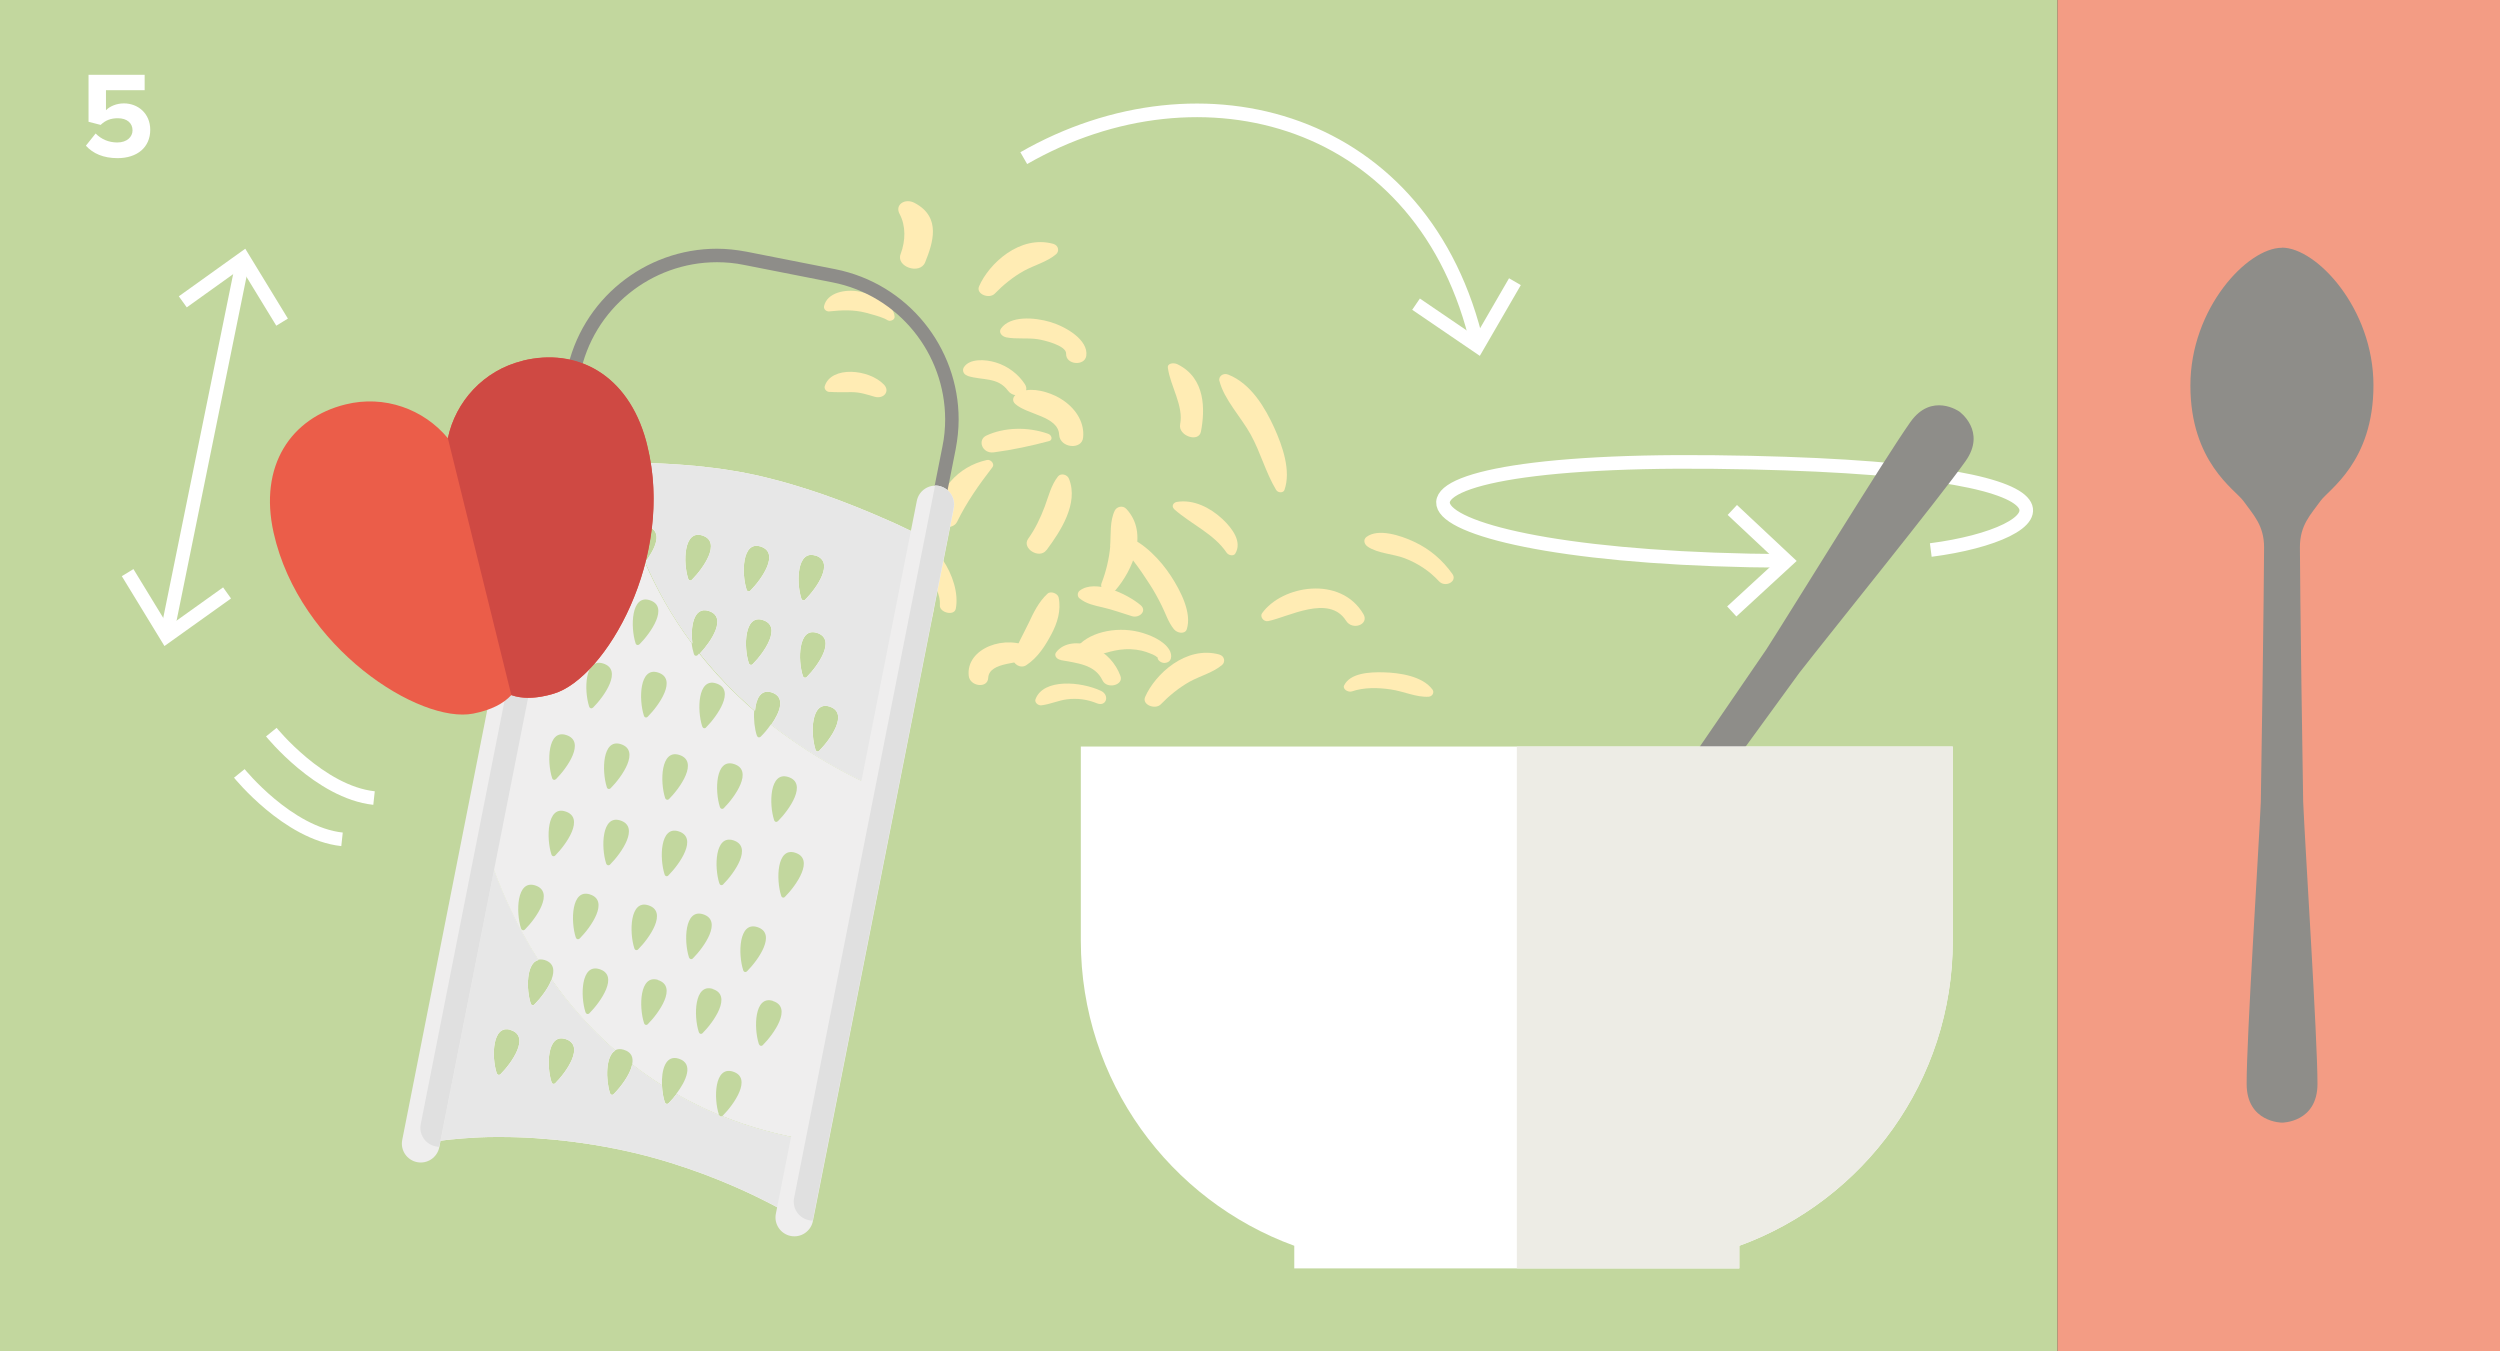 <?xml version="1.0" encoding="UTF-8"?> <svg xmlns="http://www.w3.org/2000/svg" id="Ebene_1" viewBox="0 0 183.54 99.21"><rect x="0" y="0" width="183.54" height="99.21" fill="#333333" stroke="none"/><defs><style> .cls-1 { fill: #f39c84; } .cls-2 { fill: #ffe6ba; } .cls-3 { fill: #fff; } .cls-4 { fill: #efeeee; } .cls-5 { fill: #e0e0e0; } .cls-6 { fill: #ede1d8; } .cls-7 { fill: #eb5d49; } .cls-8 { fill: #cf4943; } .cls-9 { fill: #edece5; } .cls-10 { fill: #e7e7e7; } .cls-11 { fill: none; stroke: #fff; } .cls-12 { fill: #c2d79e; } .cls-13 { fill: #fefdf3; } .cls-14 { fill: #8e8d89; } .cls-15 { fill: #ffecb4; } </style></defs><rect class="cls-12" x="0" width="151.06" height="99.21"></rect><path class="cls-3" d="M6.31,10.69l.71-.89c.41.42.96.66,1.59.66.71,0,1.12-.41,1.12-.89,0-.53-.4-.89-1.08-.89-.5,0-.9.14-1.26.49l-.89-.23v-3.45h4.12v1.13h-2.84v1.47c.29-.29.77-.5,1.32-.5,1.02,0,1.93.73,1.93,1.94,0,1.28-.95,2.08-2.4,2.08-1.04,0-1.8-.34-2.31-.9Z"></path><path class="cls-11" d="M141.75,40.38c9.09-1.17,14.13-6.13-15.94-6.46-29.76-.32-24.55,7.12,5.36,7.26"></path><polyline class="cls-11" points="127.14 44.89 131.17 41.18 127.18 37.44"></polyline><path class="cls-15" d="M79.46,48.33c.96-.11,1.81-.5,2.76-.63.51-.07,1.08-.05,1.6.07.21.05.41.12.61.2.14.05.28.11.41.19.07.06.12.1.15.11-.02.2.25.4.49.4.57-.02.6-.57.37-.96-.41-.69-1.45-1.12-2.24-1.32-1.73-.42-3.81.04-4.68,1.29-.2.28.12.7.52.65"></path><path class="cls-15" d="M74.41,48.27c-.12.45.5.85.93.57.86-.57,1.39-1.42,1.84-2.26.44-.82.74-1.76.54-2.72-.06-.29-.58-.49-.81-.28-.65.6-1.03,1.39-1.39,2.16-.39.83-.9,1.64-1.12,2.53"></path><path class="cls-15" d="M76.83,40.39c1.01-1.36,2.38-3.42,1.65-5.24-.12-.31-.58-.44-.8-.18-.51.64-.7,1.47-.98,2.22-.32.84-.69,1.63-1.22,2.37-.49.7.83,1.52,1.34.83"></path><path class="cls-15" d="M85.74,27.01c.19,1.37,1.17,2.78.9,4.15-.16.83,1.37,1.37,1.53.52.3-1.58.36-3.92-1.73-4.94-.28-.13-.75-.08-.7.26"></path><path class="cls-15" d="M68.73,37.98c-.03.79,1.22.96,1.53.34.71-1.46,1.61-2.73,2.61-4.03.16-.2-.1-.58-.41-.52-2.18.48-3.64,2.25-3.73,4.21"></path><path class="cls-15" d="M85.22,51.71c.61-.63,1.33-1.22,2.13-1.67.77-.42,1.73-.67,2.38-1.23.23-.2.2-.64-.22-.76-2.45-.67-4.72,1.46-5.44,3.12-.25.58.75.95,1.15.54"></path><path class="cls-15" d="M73.03,21.56c.61-.63,1.33-1.22,2.13-1.67.77-.42,1.73-.67,2.38-1.23.23-.2.2-.64-.22-.76-2.45-.67-4.72,1.46-5.44,3.12-.25.58.75.95,1.15.54"></path><path class="cls-15" d="M82.14,39.77c.28.5.72.95,1.08,1.42.42.54.81,1.12,1.17,1.68.34.52.64,1.07.91,1.62.28.56.47,1.19.88,1.7.25.31.83.39.95,0,.38-1.19-.44-2.79-1.17-3.91-.73-1.12-1.96-2.46-3.38-2.96-.34-.12-.6.17-.45.44"></path><path class="cls-15" d="M89.53,27.98c.34,1.35,1.59,2.65,2.29,3.92.73,1.32,1.09,2.77,1.87,4.07.14.23.53.23.61,0,.49-1.39-.12-3.18-.76-4.59-.64-1.39-1.67-3.21-3.37-3.88-.39-.15-.73.15-.65.47"></path><path class="cls-15" d="M72.96,33.21c1.38-.18,2.76-.48,4.07-.83.28-.08.18-.44-.07-.53-1.52-.54-3.25-.48-4.55.13-.67.32-.31,1.34.55,1.23"></path><path class="cls-15" d="M86.21,37.39c1.26,1.11,2.91,1.8,3.84,3.18.13.2.51.29.64.07.51-.85-.19-1.83-.95-2.54-.88-.82-2.11-1.46-3.35-1.25-.26.05-.41.33-.18.53"></path><path class="cls-15" d="M60.9,28.77c.54.04,1.09.02,1.63.02.61,0,1.1.17,1.69.34.66.18,1.14-.4.68-.89-1.09-1.15-3.88-1.4-4.35.11-.06.18.1.41.35.43"></path><path class="cls-15" d="M79.26,43.93c.48.4,1.08.52,1.69.66.74.17,1.44.43,2.16.65.55.16,1.13-.4.62-.82-1-.84-3.34-1.92-4.46-1.06-.17.13-.21.41-.01.58"></path><path class="cls-15" d="M65.73,40.23c.88.49,1.68.92,2.25,1.72.54.75,1.08,1.63,1.02,2.48-.04.55,1.06.82,1.17.26.22-1.13-.24-2.53-.96-3.59-.67-.98-2.21-2.13-3.47-1.48-.24.12-.32.45-.01.62"></path><path class="cls-15" d="M76.47,51.78c.65-.08,1.22-.36,1.88-.44.72-.09,1.47,0,2.17.29.71.29.97-.6.31-.91-1.47-.69-4.24-.93-4.81.62-.08.22.18.48.46.44"></path><path class="cls-15" d="M99.25,50.76c.87-.3,1.91-.29,2.88-.14.9.13,1.87.59,2.76.53.27-.02.43-.31.28-.52-.72-.99-2.41-1.24-3.58-1.27-1.08-.03-2.47.06-2.91.96-.13.27.29.53.57.44"></path><path class="cls-15" d="M60.5,22.47c-.05.21.14.42.4.39.88-.09,1.75-.14,2.67.1.44.12.95.25,1.37.43.17.07.28.21.47.15.02,0,.04-.01.07-.02.12-.04.21-.16.2-.27-.07-.98-1.6-1.65-2.57-1.84-1.06-.21-2.39.08-2.61,1.06"></path><path class="cls-15" d="M81.51,40.1c-.08.92-.31,1.87-.64,2.72-.2.52.69.9,1.04.49,1.22-1.42,2.45-4.14.79-5.94-.27-.3-.71-.17-.85.1-.39.78-.28,1.77-.35,2.63"></path><path class="cls-15" d="M100.42,40.14c.75.5,1.87.52,2.72.85.97.37,1.84.96,2.5,1.68.46.5,1.38.02.99-.53-.71-1-1.62-1.81-2.82-2.37-.98-.46-2.63-1-3.49-.35-.24.18-.19.52.09.71"></path><path class="cls-15" d="M73.88,24.77c.75.14,1.52.02,2.28.13.49.07,2.14.47,2.11,1.07-.03.82,1.36.93,1.48.16.17-1.17-1.48-2.14-2.64-2.49-1.18-.35-2.95-.47-3.62.48-.19.27.04.58.4.65"></path><path class="cls-15" d="M71.04,27.6c1.07.34,2.21.06,2.96,1.08.14.19.34.3.54.33,0,0,0,0,0,0-.18.16-.24.43-.01.64.89.81,3.16.89,3.23,2.27.05.98,1.68,1.14,1.76.19.1-1.02-.45-2.02-1.45-2.71-.7-.49-1.85-.89-2.74-.75.04-.12.02-.28-.09-.45-.47-.72-1.22-1.31-2.13-1.59-.78-.24-1.94-.3-2.35.36-.13.21-.04.52.27.61"></path><path class="cls-15" d="M66.21,42.52c.02.52.37,1.02.48,1.55.15.73-.06,1.38-.33,2.03-.33.8,1.18,1.3,1.54.52.4-.87.81-1.77.62-2.77-.14-.74-.75-1.69-1.73-1.76-.3-.02-.6.15-.58.43"></path><path class="cls-15" d="M71.12,49.62c.09.78,1.39.95,1.43.15.06-1.23,2.43-1,3.33-1.51.24-.13.17-.5-.08-.65-1.98-1.13-4.9,0-4.68,2"></path><path class="cls-15" d="M77.87,48.46c1.22.23,2.52.32,3.07,1.49.32.67,1.57.36,1.32-.32-.34-.92-1.03-1.72-2.07-2.16-.98-.41-2.11-.32-2.66.43-.16.22.04.5.34.55"></path><path class="cls-15" d="M66.04,15.7c.47.87.45,1.97.08,2.95-.36.94,1.42,1.54,1.8.61.56-1.4,1.22-3.31-.77-4.36-.71-.38-1.47.13-1.11.8"></path><path class="cls-15" d="M93.1,45.6c1.48-.3,4.48-1.99,5.72-.03.47.75,1.72.28,1.28-.48-1.68-2.87-6-2.11-7.45-.06-.16.23.1.64.46.57"></path><path class="cls-14" d="M67.78,45.01l2.38-12.02c.14-.74.22-1.47.22-2.2,0-5.27-3.71-9.97-9.07-11.03l-6.49-1.28c-.74-.14-1.47-.22-2.19-.22-5.26,0-9.97,3.71-11.03,9.07l-2.38,12.02.98.19,2.38-12.02c.96-4.88,5.25-8.27,10.05-8.27.66,0,1.33.06,2,.2l6.49,1.28c4.88.96,8.26,5.25,8.27,10.05,0,.66-.06,1.33-.2,2l-2.38,12.02.98.19Z"></path><path class="cls-13" d="M51,34.21c-.42-.04-.83-.07-1.24-.1.41.03.82.06,1.24.1"></path><path class="cls-13" d="M49.76,34.11c-.41-.03-.81-.05-1.2-.07.39.02.8.04,1.2.07"></path><path class="cls-13" d="M52.26,34.35c-.42-.05-.84-.1-1.25-.14.42.04.83.08,1.25.14"></path><path class="cls-13" d="M53.54,34.53c-.42-.07-.84-.12-1.27-.18.42.05.85.11,1.27.18"></path><path class="cls-13" d="M62.81,37.2c-.42-.17-.85-.33-1.3-.5.45.17.88.33,1.3.5"></path><path class="cls-13" d="M59.59,36.03c-.27-.09-.55-.18-.83-.26.28.09.55.17.83.26"></path><path class="cls-13" d="M66.01,38.57c-.12-.05-.23-.11-.35-.16.12.05.24.11.35.16"></path><path class="cls-13" d="M31.15,83.93c.09-.02.19-.04.32-.06-.13.02-.24.04-.32.06"></path><path class="cls-13" d="M33.14,83.65c.24-.02.5-.05.78-.07-.28.02-.54.04-.78.07"></path><path class="cls-13" d="M32.18,83.76c.19-.03.39-.05.62-.08-.22.03-.43.05-.62.08"></path><path class="cls-13" d="M33.92,83.58c.28-.02.57-.04.88-.06-.31.02-.61.04-.88.06"></path><path class="cls-13" d="M37.45,83.48c.39,0,.8.02,1.22.04-.42-.02-.83-.03-1.22-.04"></path><path class="cls-13" d="M34.81,83.52c.31-.02.64-.03.98-.04-.34,0-.67.02-.98.04"></path><path class="cls-13" d="M64.77,38.01c-.28-.12-.56-.24-.86-.37.3.12.58.25.86.37"></path><path class="cls-4" d="M57.63,65.84c-.1.11-.24.06-.28-.08-.38-1.18-.33-3.58,1.02-3.16,1.47.46.07,2.43-.74,3.24M57.11,60.28c-.1.11-.24.06-.28-.08-.38-1.18-.33-3.58,1.03-3.16,1.47.46.07,2.43-.74,3.24M56.74,73.49c1.47.46.07,2.43-.74,3.24-.11.1-.24.05-.29-.09-.38-1.18-.33-3.58,1.03-3.16M54.84,71.31c-.11.1-.24.05-.28-.09-.38-1.18-.33-3.58,1.03-3.16,1.47.46.07,2.43-.74,3.24M53.14,59.33c-.1.1-.24.06-.29-.09-.38-1.18-.33-3.58,1.03-3.15,1.47.46.07,2.43-.74,3.24M51.84,53.41c-.11.1-.24.06-.29-.09-.38-1.18-.33-3.58,1.02-3.15,1.47.46.07,2.43-.74,3.24M51.61,67.12c1.47.46.07,2.43-.74,3.24-.1.1-.24.06-.29-.08-.38-1.18-.33-3.58,1.03-3.16M49.12,58.66c-.1.1-.24.06-.29-.08-.38-1.18-.33-3.58,1.03-3.16,1.47.46.07,2.43-.74,3.24M47.55,52.62c-.1.1-.24.06-.28-.09-.38-1.18-.33-3.58,1.03-3.16,1.47.46.07,2.43-.74,3.24M46.94,47.3c-.1.1-.24.06-.28-.08-.38-1.18-.33-3.58,1.03-3.16,1.47.46.07,2.43-.74,3.24M47.59,66.46c1.47.46.07,2.43-.74,3.24-.1.1-.24.06-.28-.08-.38-1.18-.33-3.58,1.02-3.16M48.3,71.95c1.47.46.07,2.43-.74,3.24-.1.1-.24.06-.28-.09-.38-1.18-.33-3.58,1.03-3.16M48.79,64.19c-.38-1.18-.33-3.58,1.02-3.16,1.47.46.07,2.43-.74,3.24-.1.11-.24.06-.28-.08M52.32,72.61c1.47.46.07,2.43-.74,3.24-.1.1-.24.05-.28-.09-.38-1.18-.33-3.58,1.03-3.16M52.81,64.85c-.38-1.18-.33-3.58,1.02-3.16,1.47.46.07,2.43-.74,3.24-.1.1-.24.06-.28-.09M44.83,57.87c-.11.1-.24.06-.28-.08-.38-1.18-.33-3.58,1.02-3.16,1.47.46.07,2.43-.74,3.24M43.53,51.95c-.1.1-.24.05-.28-.09-.38-1.18-.33-3.58,1.03-3.15,1.47.46.07,2.43-.74,3.24M42.92,46.63c-.1.1-.24.06-.29-.08-.38-1.18-.33-3.58,1.03-3.16,1.47.46.07,2.43-.74,3.24M40.81,57.2c-.1.1-.24.06-.28-.09-.38-1.18-.33-3.58,1.03-3.15,1.47.46.07,2.43-.74,3.24M41.5,59.57c1.47.46.07,2.43-.74,3.24-.1.1-.24.05-.28-.09-.38-1.18-.33-3.58,1.02-3.15M43.3,65.66c1.47.46.07,2.43-.74,3.24-.11.1-.24.06-.29-.08-.38-1.18-.33-3.58,1.03-3.16M44.01,71.15c1.47.46.07,2.43-.74,3.24-.1.1-.24.06-.29-.09-.38-1.18-.33-3.58,1.03-3.15M44.5,63.39c-.38-1.18-.33-3.58,1.03-3.16,1.47.46.07,2.43-.74,3.24-.1.1-.24.06-.29-.08M38.54,68.24c-.1.1-.24.06-.29-.08-.38-1.18-.33-3.58,1.03-3.16,1.47.46.07,2.43-.74,3.24M59.6,83.76l-.38,1.91,5.47-27.66c-3.18-1.42-5.85-3.06-8.1-4.82-.24.35-.51.67-.74.89-.11.1-.24.06-.29-.09-.16-.49-.24-1.19-.19-1.81-1.57-1.36-2.9-2.77-4.04-4.21l-.11.12c-.1.1-.24.06-.28-.09-.07-.22-.13-.48-.16-.77-1.48-2-2.6-4.02-3.45-5.98-.19.25-.39.47-.56.64-.11.1-.24.06-.28-.08-.24-.75-.31-1.98.02-2.68-.63-1.84-1.04-3.58-1.29-5.13.67-.01,1.39,0,2.16,0-3.79-.08-6.66.23-6.66.23l-5.31,26.87s.96,4.4,4.1,9.36c.14-.03.29-.03.47.02.71.22.75.8.51,1.43,1.25,1.77,2.79,3.56,4.67,5.2.17-.1.38-.12.64-.04.58.18.71.59.61,1.07.69.54,1.42,1.05,2.19,1.54-.05-1.11.25-2.26,1.22-1.96,1.16.36.54,1.65-.17,2.59.98.56,2.02,1.08,3.13,1.54v-.02c-.39-1.18-.34-3.58,1.02-3.16,1.47.46.07,2.43-.74,3.24l-.04.03c1.98.8,4.17,1.42,6.6,1.8"></path><path class="cls-13" d="M58.48,89.44s-5.67-3.6-13.34-5.12c-2.14-.42-4.1-.65-5.83-.77,1.74.11,3.7.34,5.83.77,7.67,1.52,13.34,5.12,13.34,5.12"></path><path class="cls-13" d="M67.85,39.45c.3.15.47.24.47.24l-3.43,17.33,3.43-17.33s-.17-.09-.47-.24"></path><path class="cls-13" d="M53.54,34.53c.42.07.84.14,1.26.23.78.15,1.55.34,2.31.54-.76-.2-1.54-.39-2.31-.54-.42-.08-.84-.16-1.26-.23"></path><path class="cls-13" d="M48.55,34.05c-.4-.02-.79-.03-1.16-.04.38,0,.77.02,1.16.04"></path><path class="cls-6" d="M58.48,89.44l.75-3.78-.75,3.78Z"></path><path class="cls-6" d="M35.41,61.11l-4.53,22.88,4.53-22.88Z"></path><path class="cls-13" d="M37.49,75.62c1.47.46.07,2.43-.74,3.24-.1.1-.24.06-.29-.09-.38-1.18-.33-3.58,1.03-3.16M41.51,76.28c1.47.46.07,2.43-.74,3.24-.1.1-.24.06-.28-.08-.38-1.18-.33-3.58,1.02-3.16M30.89,83.99s.09-.02.26-.05c.09-.02.19-.04.32-.06.19-.03.43-.07.71-.11.19-.03.39-.05.62-.08.11-.01.23-.03.35-.04.24-.02.5-.05.78-.07.28-.02.57-.04.89-.06.31-.02.64-.03.98-.04.52-.01,1.07-.01,1.66,0,.39,0,.8.02,1.22.04.21.01.42.02.64.04,1.74.11,3.7.34,5.83.77,7.67,1.52,13.34,5.12,13.34,5.12l.75-3.78.38-1.91c-2.42-.38-4.61-1-6.6-1.8-.09.05-.19.01-.23-.09-1.11-.46-2.15-.98-3.13-1.54-.19.25-.39.48-.57.66-.1.1-.24.06-.29-.09-.11-.33-.18-.76-.2-1.2-.77-.49-1.5-1.01-2.19-1.54-.15.75-.86,1.67-1.35,2.16-.1.11-.24.06-.28-.08-.31-.95-.33-2.7.38-3.11-1.87-1.65-3.41-3.43-4.67-5.2-.26.67-.83,1.39-1.25,1.81-.1.11-.24.06-.28-.08-.33-1.02-.33-2.96.56-3.18-3.14-4.96-4.1-9.36-4.1-9.36l-4.52,22.88Z"></path><path class="cls-10" d="M37.49,75.62c1.47.46.07,2.43-.74,3.24-.1.1-.24.06-.29-.09-.38-1.18-.33-3.58,1.03-3.16M41.51,76.28c1.47.46.07,2.43-.74,3.24-.1.1-.24.06-.28-.08-.38-1.18-.33-3.58,1.02-3.16M30.89,83.99s.09-.02.26-.05c.09-.02.19-.04.32-.06.19-.03.43-.07.71-.11.19-.03.39-.05.62-.08.11-.01.23-.03.35-.04.24-.02.5-.05.78-.07.28-.02.57-.04.89-.06.31-.02.64-.03.98-.04.52-.01,1.07-.01,1.66,0,.39,0,.8.02,1.22.04.21.01.42.02.64.04,1.74.11,3.7.34,5.83.77,7.67,1.52,13.34,5.12,13.34,5.12l.75-3.78.38-1.91c-2.42-.38-4.61-1-6.6-1.8-.09.05-.19.01-.23-.09-1.11-.46-2.15-.98-3.13-1.54-.19.25-.39.48-.57.66-.1.1-.24.06-.29-.09-.11-.33-.18-.76-.2-1.2-.77-.49-1.5-1.01-2.19-1.54-.15.75-.86,1.67-1.35,2.16-.1.11-.24.06-.28-.08-.31-.95-.33-2.7.38-3.11-1.87-1.65-3.41-3.43-4.67-5.2-.26.67-.83,1.39-1.25,1.81-.1.11-.24.06-.28-.08-.33-1.02-.33-2.96.56-3.18-3.14-4.96-4.1-9.36-4.1-9.36l-4.52,22.88Z"></path><path class="cls-2" d="M62.81,37.2c.38.15.75.3,1.1.45-.35-.15-.72-.3-1.1-.45"></path><path class="cls-2" d="M66.01,38.57c.81.37,1.44.69,1.84.89-.4-.2-1.03-.51-1.84-.89"></path><path class="cls-2" d="M64.77,38.01c.31.14.61.27.89.4-.28-.13-.57-.26-.89-.4"></path><path class="cls-2" d="M64.7,58.01l.19-.98-.19.98Z"></path><path class="cls-2" d="M51.01,34.21h0s0,0,0,0Z"></path><path class="cls-2" d="M57.11,35.29c.56.15,1.11.31,1.65.48-.54-.17-1.09-.33-1.65-.48"></path><path class="cls-2" d="M59.59,36.03c.26.09.52.17.78.26-.26-.09-.52-.18-.78-.26"></path><path class="cls-13" d="M59.86,40.78c1.47.46.07,2.43-.74,3.24-.1.1-.24.06-.29-.08-.38-1.18-.33-3.58,1.03-3.15M59.97,46.46c1.47.46.07,2.43-.74,3.24-.1.1-.24.06-.29-.08-.38-1.18-.33-3.58,1.02-3.16M60.89,51.87c1.47.46.07,2.43-.74,3.24-.1.11-.24.06-.28-.08-.38-1.18-.33-3.58,1.02-3.16M55.26,48.76c-.1.1-.24.06-.29-.09-.38-1.18-.33-3.58,1.03-3.15,1.47.46.07,2.43-.74,3.24M55.09,43.36c-.1.1-.24.06-.28-.08-.38-1.18-.33-3.58,1.02-3.16,1.47.46.07,2.43-.74,3.24M50.8,42.56c-.1.1-.24.06-.28-.09-.38-1.18-.33-3.58,1.03-3.16,1.47.46.07,2.43-.74,3.24M56.6,53.18c2.25,1.77,4.92,3.41,8.09,4.82l.19-.98,3.43-17.33s-.16-.09-.47-.24c-.4-.2-1.03-.51-1.84-.89-.11-.05-.23-.11-.35-.16-.28-.13-.58-.26-.89-.39-.27-.12-.56-.24-.86-.37-.35-.15-.72-.3-1.1-.45-.42-.17-.85-.33-1.29-.5-.37-.14-.75-.27-1.14-.41-.26-.09-.52-.18-.78-.26-.27-.09-.55-.18-.82-.26-.54-.17-1.1-.33-1.65-.48-.76-.2-1.54-.39-2.31-.54-.42-.08-.84-.16-1.26-.22-.42-.07-.85-.13-1.27-.18h-.01c-.42-.05-.84-.1-1.25-.14h0c-.42-.04-.83-.07-1.23-.1h0c-.41-.03-.81-.05-1.2-.07h0c-.4-.02-.78-.03-1.17-.04h0c-.76-.02-1.48-.02-2.15,0,.25,1.55.66,3.29,1.29,5.13.19-.4.51-.63,1-.47,1.16.36.53,1.67-.18,2.6.84,1.96,1.96,3.99,3.45,5.99-.15-1.21.09-2.73,1.19-2.39,1.41.44.19,2.25-.63,3.12,1.14,1.44,2.48,2.85,4.04,4.21.07-.88.42-1.59,1.21-1.35,1.06.33.63,1.45,0,2.35"></path><path class="cls-10" d="M59.86,40.78c1.47.46.07,2.43-.74,3.24-.1.1-.24.06-.29-.08-.38-1.18-.33-3.58,1.03-3.15M59.97,46.46c1.47.46.07,2.43-.74,3.24-.1.1-.24.06-.29-.08-.38-1.18-.33-3.58,1.02-3.16M60.89,51.87c1.47.46.07,2.43-.74,3.24-.1.11-.24.06-.28-.08-.38-1.18-.33-3.58,1.02-3.16M55.26,48.76c-.1.1-.24.06-.29-.09-.38-1.18-.33-3.58,1.03-3.15,1.47.46.07,2.43-.74,3.24M55.09,43.36c-.1.1-.24.06-.28-.08-.38-1.18-.33-3.58,1.02-3.16,1.47.46.07,2.43-.74,3.24M50.8,42.56c-.1.1-.24.06-.28-.09-.38-1.18-.33-3.58,1.03-3.16,1.47.46.07,2.43-.74,3.24M56.6,53.18c2.25,1.77,4.92,3.41,8.09,4.82l.19-.98,3.43-17.33s-.16-.09-.47-.24c-.4-.2-1.03-.51-1.84-.89-.11-.05-.23-.11-.35-.16-.28-.13-.58-.26-.89-.39-.27-.12-.56-.24-.86-.37-.35-.15-.72-.3-1.1-.45-.42-.17-.85-.33-1.29-.5-.37-.14-.75-.27-1.14-.41-.26-.09-.52-.18-.78-.26-.27-.09-.55-.18-.82-.26-.54-.17-1.1-.33-1.65-.48-.76-.2-1.54-.39-2.31-.54-.42-.08-.84-.16-1.26-.22-.42-.07-.85-.13-1.27-.18h-.01c-.42-.05-.84-.1-1.25-.14h0c-.42-.04-.83-.07-1.23-.1h0c-.41-.03-.81-.05-1.2-.07h0c-.4-.02-.78-.03-1.17-.04h0c-.76-.02-1.48-.02-2.15,0,.25,1.55.66,3.29,1.29,5.13.19-.4.51-.63,1-.47,1.16.36.53,1.67-.18,2.6.84,1.96,1.96,3.99,3.45,5.99-.15-1.21.09-2.73,1.19-2.39,1.41.44.19,2.25-.63,3.12,1.14,1.44,2.48,2.85,4.04,4.21.07-.88.42-1.59,1.21-1.35,1.06.33.63,1.45,0,2.35"></path><path class="cls-4" d="M58.05,90.74h0c.75.15,1.48-.34,1.63-1.09l10.35-52.34c.15-.75-.34-1.48-1.09-1.63-.75-.15-1.48.34-1.63,1.09l-10.35,52.34c-.15.75.34,1.48,1.09,1.63"></path><path class="cls-4" d="M30.62,85.32h0c.75.15,1.48-.34,1.63-1.09l10.35-52.34c.15-.75-.34-1.48-1.09-1.63-.75-.15-1.48.34-1.63,1.09l-10.35,52.34c-.15.75.34,1.48,1.09,1.63"></path><path class="cls-5" d="M41.51,30.25c.75.15,1.24.88,1.09,1.63l-10.35,52.31c-.09,0-.18,0-.27-.03-.75-.15-1.24-.88-1.09-1.63l10.35-52.31c.09,0,.18,0,.27.03"></path><path class="cls-5" d="M68.92,35.67c.75.15,1.24.88,1.09,1.63l-10.35,52.31c-.09,0-.18,0-.27-.03-.75-.15-1.24-.88-1.09-1.63l10.35-52.31c.09,0,.18,0,.27.02"></path><path class="cls-7" d="M38.37,26.49c-2.86.7-4.92,2.98-5.49,5.68-1.77-2.13-4.65-3.19-7.51-2.48-3.99.98-6.39,4.48-5.28,9.43,1.9,8.47,10.74,14.04,14.65,13.27,1.33-.26,2.23-.74,2.8-1.36.8.28,1.81.29,3.11-.1,3.82-1.13,9.05-10.16,6.78-18.54-1.33-4.9-5.09-6.88-9.07-5.9"></path><path class="cls-8" d="M38.37,26.49h0c-2.86.7-4.92,2.98-5.49,5.68l4.66,18.86c.71.25,1.6.28,2.72,0,.13-.03.26-.07.4-.11,3.77-1.12,8.92-9.93,6.86-18.22-.03-.11-.05-.21-.08-.32-1.33-4.9-5.09-6.88-9.07-5.9"></path><path class="cls-11" d="M19.92,53.75s3.56,4.41,7.54,4.84"></path><path class="cls-11" d="M17.57,56.78s3.56,4.41,7.54,4.84"></path><rect class="cls-1" x="151.06" width="32.48" height="99.21"></rect><path class="cls-14" d="M108.48,80.26h0c1.98,1.4,7.69.23,10.8-4.18,3.11-4.4,1.64-7.78,1.64-8.76,0-1.18-.2-2.2.7-3.48,1.4-1.98,10.25-14.13,10.47-14.43,2.12-2.73,10.36-12.93,12.21-15.55,1.57-2.21-.46-3.65-.46-3.65,0,0-2.03-1.43-3.59.78-1.85,2.61-8.71,13.79-10.58,16.7-.2.31-8.7,12.71-10.1,14.69-.9,1.27-1.93,1.43-3.04,1.82-.93.33-4.61.08-7.71,4.48-3.1,4.39-2.31,10.17-.33,11.57"></path><path class="cls-14" d="M109.38,78.94c-2.35-1.67-2.19-5.92.36-9.49,2.55-3.57,6.51-5.11,8.86-3.43,2.35,1.67,2.19,5.93-.36,9.49-2.54,3.57-6.51,5.11-8.86,3.43"></path><path class="cls-3" d="M79.35,54.81v14.26c0,10.29,6.53,19.06,15.67,22.39v1.66h32.67v-1.66c9.14-3.33,15.67-12.09,15.67-22.39v-14.26h-64.02Z"></path><path class="cls-9" d="M143.37,69.07v-14.26h-32.01v38.31h16.34v-1.66c9.14-3.33,15.67-12.09,15.67-22.39"></path><path class="cls-14" d="M167.53,18.19h0c-2.54,0-6.72,4.46-6.72,10.11,0,5.65,3.3,7.65,3.9,8.49.72,1.01,1.51,1.77,1.51,3.4,0,2.54-.22,18.3-.24,18.69-.16,3.62-1.05,17.34-1.04,20.7,0,2.84,2.6,2.84,2.6,2.84,0,0,2.6,0,2.6-2.85,0-3.36-.89-17.08-1.05-20.7-.02-.39-.24-16.15-.24-18.69,0-1.64.79-2.39,1.51-3.4.6-.84,3.89-2.86,3.89-8.49,0-5.64-4.18-10.11-6.72-10.11"></path><path class="cls-14" d="M167.55,19.86c3.02.01,5.45,3.75,5.44,8.35-.02,4.6-2.49,8.31-5.51,8.3-3.02-.01-5.46-3.75-5.44-8.35.02-4.6,2.49-8.31,5.51-8.3"></path><line class="cls-11" x1="12.22" y1="46.71" x2="17.86" y2="18.98"></line><polyline class="cls-11" points="16.67 43.53 12.22 46.71 9.37 42.04"></polyline><polyline class="cls-11" points="13.42 22.16 17.86 18.98 20.71 23.65"></polyline><path class="cls-11" d="M75.16,11.61c13.04-7.48,29.48-3.05,33.32,13.8"></path><polyline class="cls-11" points="103.96 22.33 108.48 25.41 111.22 20.68"></polyline></svg> 